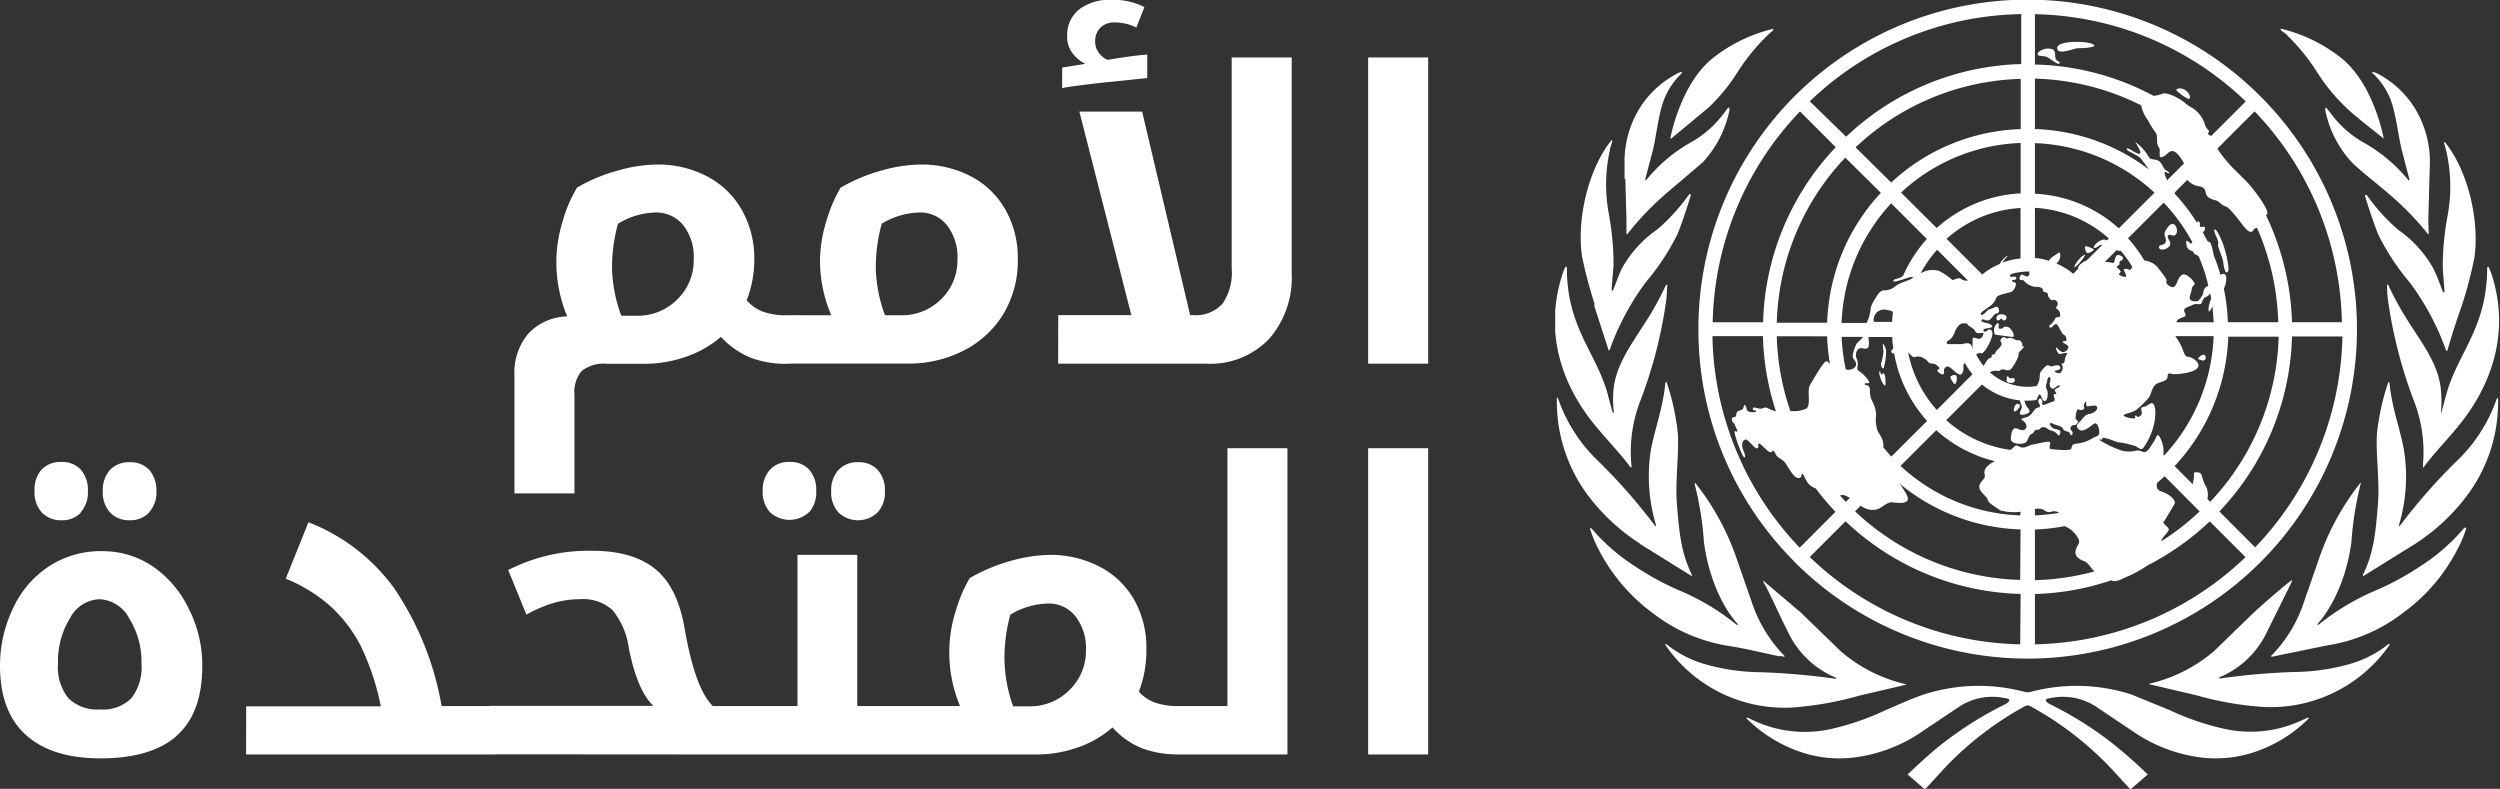 <svg xmlns="http://www.w3.org/2000/svg" viewBox="0 0 288.71 91.1"><rect x="0" y="0" width="288.71" height="91.1" fill="#333333" stroke="none"/><defs><clipPath id="A"><path d="M179.6 0h109.1v91.1H179.6z" fill="none"/></clipPath></defs><path d="M158 87.13h6.93V51.76H158zm-9.32 0V51.76h-6.93v29.78h-5.82c-.15 0-.23.06-.23.18v5.18a.21.21 0 0 0 .23.23zM116.66 71a8.63 8.63 0 0 1 4.34-1.3 3.93 3.93 0 0 1 3.2 1.47 6 6 0 0 1 1.21 3.94 6.23 6.23 0 0 1-1.9 4.57 6.42 6.42 0 0 1-4.72 1.89H117a16.87 16.87 0 0 1-1-5.46 18.92 18.92 0 0 1 .68-5.14m-11.14 10.57c-.15 0-.22.06-.22.18v5.18c0 .15.07.23.22.23h14.14a14.36 14.36 0 0 0 4.73-.79 12.1 12.1 0 0 0 4.07-2.34 9.07 9.07 0 0 0 3.42 2.42 11.67 11.67 0 0 0 4.26.7h.25a.21.21 0 0 0 .23-.23v-5.17c0-.12-.08-.18-.23-.18h-.25a8.4 8.4 0 0 1-2.72-.38 4.74 4.74 0 0 1-1.92-1.28 13.19 13.19 0 0 0 .87-4.8A11.35 11.35 0 0 0 131 69.3a9.72 9.72 0 0 0-4-3.85 12.26 12.26 0 0 0-5.78-1.37 17.6 17.6 0 0 0-4.45.68 20.26 20.26 0 0 0-4.78 2 17 17 0 0 0-1.68 4 15.49 15.49 0 0 0-.68 4.37 15.93 15.93 0 0 0 1.24 6.41zm-4.2-22.36a3.37 3.37 0 0 0 .85-2.44 3.48 3.48 0 0 0-.82-2.46 2.9 2.9 0 0 0-2.27-.9 2.94 2.94 0 0 0-2.28.9 3.49 3.49 0 0 0-.83 2.46 3.41 3.41 0 0 0 .84 2.44 3.27 3.27 0 0 0 4.51 0m-7.92 0a3.44 3.44 0 0 0 .84-2.47 3.5 3.5 0 0 0-.82-2.48 2.89 2.89 0 0 0-2.25-.88 2.94 2.94 0 0 0-2.28.9 3.49 3.49 0 0 0-.83 2.46 3.41 3.41 0 0 0 .84 2.44 3.3 3.3 0 0 0 4.5 0M106 87.13a.21.21 0 0 0 .23-.23v-5.18c0-.12-.08-.18-.23-.18h-7V64.08h-6.9v17.46h-7.2c-.15 0-.23.06-.23.18v5.18a.21.21 0 0 0 .23.23zm-20.68 0c.17 0 .25-.08.25-.23v-5.18c0-.12-.08-.18-.25-.18h-3q-2.05-2-3.25-8.93-.82-4.8-3.4-6.9c-1.73-1.4-4.15-2.1-7.25-2.1a20.37 20.37 0 0 0-9.73 2.22l2.1 5.15a14.86 14.86 0 0 1 3.12-1.34 10.78 10.78 0 0 1 3.11-.44 5 5 0 0 1 3.72 1.26 8.84 8.84 0 0 1 1.88 4.4c.66 3.28 1.6 5.5 2.84 6.66H56.6c-.15 0-.23.06-.23.18v5.18a.21.21 0 0 0 .23.23zm-56.9 0h28.66a.21.21 0 0 0 .23-.23v-5.18c0-.12-.08-.18-.23-.18H51a34.83 34.83 0 0 0-5.5-13.64 22.18 22.18 0 0 0-9.88-7.59L33 66.83A17.93 17.93 0 0 1 38.15 70a16.35 16.35 0 0 1 3.5 4.57 29.4 29.4 0 0 1 2.33 7H28.43zM17.2 59.18a3.38 3.38 0 0 0 .86-2.44 3.56 3.56 0 0 0-.82-2.47 2.94 2.94 0 0 0-2.25-.89 3 3 0 0 0-2.29.89 3.51 3.51 0 0 0-.83 2.47 3.41 3.41 0 0 0 .84 2.44 3 3 0 0 0 2.28.9 2.92 2.92 0 0 0 2.23-.9m-7.92 0a3.4 3.4 0 0 0 .85-2.47 3.55 3.55 0 0 0-.82-2.48 2.92 2.92 0 0 0-2.25-.88 3 3 0 0 0-2.29.89 3.51 3.51 0 0 0-.8 2.5 3.41 3.41 0 0 0 .84 2.44 3 3 0 0 0 2.28.9 2.94 2.94 0 0 0 2.22-.87M7.9 80.63a5.71 5.71 0 0 1-1.2-4 9.5 9.5 0 0 1 1.4-5.27 4 4 0 0 1 3.4-2.16 4.08 4.08 0 0 1 3.42 2.21 9.45 9.45 0 0 1 1.42 5.22 5.83 5.83 0 0 1-1.17 4 4.64 4.64 0 0 1-3.63 1.3 4.72 4.72 0 0 1-3.64-1.3M20.36 85q3-2.6 3-8.1a14.4 14.4 0 0 0-1.63-6.74 12.34 12.34 0 0 0-4.21-4.83 10.37 10.37 0 0 0-5.75-1.68 10.92 10.92 0 0 0-6.1 1.74 11.61 11.61 0 0 0-4.14 4.81A15.26 15.26 0 0 0 0 76.88c0 3.53 1 6.2 3 8s4.85 2.7 8.64 2.7 6.8-.86 8.77-2.6M158 42h6.93V6.64H158zm-35.34-31.82c.33-.1 1.77-.3 4.33-.6l5.5-.57V6.3q-1.4.1-3.78.48l-.82.13a2.51 2.51 0 0 1-1-.82 2 2 0 0 1-.41-1.27 2.17 2.17 0 0 1 .61-1.64 2.25 2.25 0 0 1 1.61-.59 5.63 5.63 0 0 1 2.53.59l.93-2.36a7.85 7.85 0 0 0-3.81-.84 5.81 5.81 0 0 0-3.73 1.11 3.79 3.79 0 0 0-1.38 3.12 3.06 3.06 0 0 0 .59 1.89 4.11 4.11 0 0 0 1.5 1.27l-2.66.43zM122.2 42h17.1a9.38 9.38 0 0 0 7.24-2.84 10.73 10.73 0 0 0 2.63-7.59V6.64h-6.93V31a6.31 6.31 0 0 1-1.08 4.1 4.2 4.2 0 0 1-3.4 1.29h-.32l-5.54-23.5h-7.25l6 23.5h-8.44zm-20.38-16.16a8.73 8.73 0 0 1 4.34-1.3 3.93 3.93 0 0 1 3.2 1.47 6 6 0 0 1 1.21 3.99 6.23 6.23 0 0 1-1.9 4.57 6.43 6.43 0 0 1-4.67 1.84h-1.8a16.87 16.87 0 0 1-1.06-5.41 18.92 18.92 0 0 1 .68-5.14M90.7 36.4c-.15 0-.22.06-.22.18v5.18c0 .15.07.23.22.23h14.14a13.94 13.94 0 0 0 6.48-1.52 11.39 11.39 0 0 0 4.58-4.25 11.89 11.89 0 0 0 1.64-6.23 11.34 11.34 0 0 0-1.43-5.78 9.78 9.78 0 0 0-4-3.85A12.26 12.26 0 0 0 106.3 19a17.16 17.16 0 0 0-4.45.68 19.82 19.82 0 0 0-4.78 2 17.08 17.08 0 0 0-1.68 4A15.45 15.45 0 0 0 94.7 30a15.94 15.94 0 0 0 1.3 6.41zM71.36 25.84a8.76 8.76 0 0 1 4.34-1.3A4 4 0 0 1 78.9 26a5.94 5.94 0 0 1 1.21 4 6.22 6.22 0 0 1-1.89 4.57 6.4 6.4 0 0 1-4.7 1.89h-1.77A16.91 16.91 0 0 1 70.68 31a19.32 19.32 0 0 1 .68-5.14M91.16 42a.21.21 0 0 0 .23-.23V36.6c0-.12-.08-.18-.23-.18h-.23a8.35 8.35 0 0 1-2.77-.41 4.57 4.57 0 0 1-1.93-1.34 12.89 12.89 0 0 0 .88-4.66 11.33 11.33 0 0 0-1.45-5.78 9.85 9.85 0 0 0-4-3.86A12.19 12.19 0 0 0 75.84 19a17 17 0 0 0-4.57.72 19.45 19.45 0 0 0-4.63 1.94 16 16 0 0 0-1.69 4 15.69 15.69 0 0 0-.7 4.43 16.45 16.45 0 0 0 1.25 6.45 6.37 6.37 0 0 0-4.5 2 7 7 0 0 0-1.59 4.84v13.6h6.93V45.6a3.77 3.77 0 0 1 .84-2.76 4.09 4.09 0 0 1 2.93-.83h4.3a14.43 14.43 0 0 0 4.75-.79 12.27 12.27 0 0 0 4.09-2.32 9.69 9.69 0 0 0 3.42 2.4 11.38 11.38 0 0 0 4.26.71z" fill="#fff"/><g clip-path="url(#A)"><g clip-path="url(#A)" fill="#fff"><path d="M266.05 83.07a13.91 13.91 0 0 1-9.26 1.08 30.64 30.64 0 0 1-6.25-2.15l-4.4-1.8a20.63 20.63 0 0 0-11.78-.26h-.4a20.63 20.63 0 0 0-11.78.26c-1.5.5-2.94 1.18-4.4 1.8a30.76 30.76 0 0 1-6.24 2.17 13.94 13.94 0 0 1-9.27-1.08l-.44-.22a.21.21 0 0 0-.15.07 16.08 16.08 0 0 0 7 4.13 14 14 0 0 0 5.51.4 17.74 17.74 0 0 0 7.8-3l4.25-2.85a7 7 0 0 1 5.29-1c1 .1.25.6.1.68a41.27 41.27 0 0 0-7.13 4.44c-1.5 1.1-4.2 3.7-4.2 3.7l2 1.73 2.2-2.4a37.48 37.48 0 0 1 9.21-7.14.93.93 0 0 1 .45-.17.89.89 0 0 1 .45.17 37.64 37.64 0 0 1 9.22 7.14l2.2 2.4 2-1.73a55.45 55.45 0 0 0-4.21-3.7 41.27 41.27 0 0 0-7.13-4.44c-.15-.08-.93-.57.1-.68a7 7 0 0 1 5.29 1l4.25 2.85a17.74 17.74 0 0 0 7.8 3 14 14 0 0 0 5.51-.4 16 16 0 0 0 7-4.12s-.1-.1-.14-.08l-.44.22m9.76-8.7a12.63 12.63 0 0 1-4.18 2.21 24.12 24.12 0 0 1-6.59 1 79.4 79.4 0 0 0-8.59.74c-.18 0-.26 0-.2-.1a10.58 10.58 0 0 0 5.61-5.41l2.8-5.65V67c-.2.07-3 2.46-4.3 3.65l-4.66 4.52a17.55 17.55 0 0 1-7.34 3.75h-.1a.38.38 0 0 0-.07.11h.06l5.38 1.26a37.07 37.07 0 0 0 6.94 1.29A16.69 16.69 0 0 0 276 74.41a.21.21 0 0 0-.19 0m8.73-13.4a22.28 22.28 0 0 1-5 4.36 31.59 31.59 0 0 1-5.14 2.8 27.39 27.39 0 0 0-6.31 3.71l-.36.28c-.07 0-.14 0-.06-.13s3-3.1 3.88-9.4a37.93 37.93 0 0 1 1.06-6.72.23.23 0 0 0 0-.17 29.29 29.29 0 0 0-4.75 8.63l-1.76 5.06a16 16 0 0 1-3.65 6.14l-.16.16a.27.27 0 0 0 0 .11c.25 0 .4-.06.57-.1l5.85-1.2a19.09 19.09 0 0 0 8.77-3.74 20.78 20.78 0 0 0 6.35-7.43 13.15 13.15 0 0 0 1-2.42.2.2 0 0 0-.18 0m3.7-14.94a18.11 18.11 0 0 1-4.58 7.18 66.49 66.49 0 0 0-6.63 7.54c0 .07-.16 0-.1-.08a19.57 19.57 0 0 0 .61-8.48c-.38-2.4-1.43-5-1.7-7.94 0 0-.08-.13-.12-.13a2.42 2.42 0 0 0-.1.28 26.91 26.91 0 0 0-1.24 5.82c-.12 2.4.33 5.46.13 7.92-.23 2.84-.42 5.65-1.73 8.23v.2l6-3.73a23.07 23.07 0 0 0 6.31-6 18 18 0 0 0 3.29-10.49v-.38c0-.03-.14.07-.15.1"/><path d="M282.05 47.6a.08.08 0 0 1-.05.06c-.07 0-.1-.06-.1-.07a14 14 0 0 0 0-2.41c-.2-2.8-1.9-5.14-3.4-7.47a35.71 35.71 0 0 1-2.69-4.79s-.12-.08-.15-.07a16 16 0 0 0 .09 1.62 53.58 53.58 0 0 0 3 11.77 16.32 16.32 0 0 1 1.06 7.44c0 .22 0 .25.06.32.9-1.3 2.67-3.14 3.75-4.46s7.1-8.2 4.2-17.6a6.72 6.72 0 0 0-.46-1.16c-.05 0-.12.1-.13.14 0 6.78-3.26 9.7-4.63 14.32-.26.88-.47 1.7-.64 2.38m.12-14.02l-.64-1.66-.38-.85a13.37 13.37 0 0 0-4.12-4.56 21.92 21.92 0 0 1-3.61-4 .27.27 0 0 0-.16 0h-.07c.06.28 1 3.27 1.6 4.66a27.07 27.07 0 0 0 3.58 5.42l.28.38a30 30 0 0 1 3.92 7.46c0 .06.13.1.14.08a83.36 83.36 0 0 1 1.66-5.17 50.2 50.2 0 0 0 1.47-5.58c.64-4.46-.83-10.24-3.43-13.4a.21.21 0 0 0-.07.16 6.34 6.34 0 0 1 .12.41 5.69 5.69 0 0 1 .16.59 18.46 18.46 0 0 1 .12 7.42 31.76 31.76 0 0 0-.55 5.9c0 .33.22 2.77.2 2.87s-.13 0-.14 0m-8.1-25.23a8.6 8.6 0 0 1 1.93 2.79c.7 1.68.92 4.2 1.4 6.13l.86 3.3c0 .12-.08.17-.14.06a18.22 18.22 0 0 0-5.38-4.45 12.23 12.23 0 0 1-3.5-3.15l-.54-.7s-.12-.06-.15 0a1.46 1.46 0 0 0 0 .29 12.5 12.5 0 0 0 3.08 6c1.26 1.2 2.68 2.27 4 3.4a34.52 34.52 0 0 1 4.76 4.84s.1.07.1 0l-.05-1.57.13-4.8.05-1.65a11.75 11.75 0 0 0-.88-4.8 11.09 11.09 0 0 0-5.26-5.74 2.07 2.07 0 0 0-.48-.15.27.27 0 0 0 0 .18m-10.2-4.73a23.38 23.38 0 0 1 3.67 4.38 21.23 21.23 0 0 0 3.46 4.27c.93.94 3.64 3 4.3 3.57h.06c-.15-.78-1.37-6.48-4.94-9.3a18 18 0 0 0-6.94-3.36.27.27 0 0 0 0 .17l.33.28m-56 77.88a37.12 37.12 0 0 0 6.93-1.29l5.38-1.26h.06a.2.2 0 0 0-.06-.11.31.31 0 0 0-.1 0 17.55 17.55 0 0 1-7.34-3.75l-4.67-4.52-4.3-3.65a.44.44 0 0 0 0 .15c.42.55 1.9 3.92 2.8 5.65a10.58 10.58 0 0 0 5.61 5.41c.06.06 0 .14-.2.1a79.4 79.4 0 0 0-8.59-.74 24.07 24.07 0 0 1-6.59-1 12.63 12.63 0 0 1-4.18-2.21.23.23 0 0 0-.2 0 0 0 0 0 0 0 0 16.69 16.69 0 0 0 15.45 7.23m-2.23-5.9c.16 0 .33.06.58.1a.39.39 0 0 0 0-.11l-.16-.16a16.14 16.14 0 0 1-3.65-6.14l-1.76-5.06a29.29 29.29 0 0 0-4.75-8.63.2.2 0 0 0-.05.17 37 37 0 0 1 1.07 6.72c.87 6.3 3.78 9.3 3.88 9.4s0 .18-.06.13l-.37-.28a27.18 27.18 0 0 0-6.31-3.71 31.49 31.49 0 0 1-5.13-2.8 22.51 22.51 0 0 1-5-4.36.2.2 0 0 0-.18 0 13.89 13.89 0 0 0 1 2.42 21 21 0 0 0 6.35 7.43 19.13 19.13 0 0 0 8.78 3.74c2 .32 3.9.8 5.84 1.2M189.37 62.8l6 3.73a.38.38 0 0 0 0-.2c-1.3-2.58-1.5-5.4-1.72-8.23-.2-2.46.25-5.53.12-7.92a26.32 26.32 0 0 0-1.23-5.82 2.42 2.42 0 0 0-.1-.28s-.1.1-.12.13 0 0 0 0c-.26 2.93-1.3 5.55-1.7 7.94a19.57 19.57 0 0 0 .62 8.48c0 .12-.07.15-.12.08a65.52 65.52 0 0 0-6.63-7.54 18.11 18.11 0 0 1-4.56-7.16s-.12-.1-.14-.1a1.68 1.68 0 0 0 0 .38 18.11 18.11 0 0 0 3.28 10.49 23.25 23.25 0 0 0 6.32 6M188.34 54c.1-.07.08-.1.06-.32a16.31 16.31 0 0 1 1.05-7.44 52.49 52.49 0 0 0 3-11.77l.1-1.62-.16.07a34.64 34.64 0 0 1-2.69 4.79c-1.48 2.33-3.18 4.66-3.38 7.47a13 13 0 0 0 .05 2.41s0 .1-.1.07a.08.08 0 0 1-.05-.06l-.64-2.38c-1.37-4.63-4.65-7.54-4.63-14.32 0 0-.1-.14-.13-.14a5.35 5.35 0 0 0-.46 1.16c-2.92 9.42 3 16.18 4.18 17.6s2.85 3.16 3.76 4.46m-4.2-18.7l1.67 5.17s.12 0 .13-.08a30.09 30.09 0 0 1 3.93-7.46l.28-.38a27.07 27.07 0 0 0 3.58-5.42c.6-1.4 1.53-4.38 1.6-4.66h-.08a.24.24 0 0 0-.15 0 22.29 22.29 0 0 1-3.61 4A13.5 13.5 0 0 0 187.3 31c-.1.22-.24.53-.37.85l-.64 1.66c0 .02-.1.14-.15 0s.18-2.54.2-2.87a32.62 32.62 0 0 0-.54-5.9 18.46 18.46 0 0 1 .12-7.42c0-.2.1-.4.15-.6l.13-.4a.21.21 0 0 0-.07-.16c-2.6 3.16-4.07 8.94-3.44 13.4a52.55 52.55 0 0 0 1.47 5.58m3.54-14.47l.13 4.8v1.57h.1a33.68 33.68 0 0 1 4.71-4.89l4-3.4a12.59 12.59 0 0 0 3.08-6v-.3c0-.05-.14 0-.16 0l-.53.7a12.26 12.26 0 0 1-3.51 3.15 18 18 0 0 0-5.37 4.45c-.06.1-.18.06-.15-.06l.87-3.3c.46-1.92.67-4.45 1.4-6.13a8.3 8.3 0 0 1 1.94-2.79.32.32 0 0 0 0-.18 2.14 2.14 0 0 0-.47.18 11.17 11.17 0 0 0-5.26 5.74 11.74 11.74 0 0 0-.87 4.8v1.65M193 16l4.3-3.57a21.27 21.27 0 0 0 3.47-4.27 23 23 0 0 1 3.67-4.38l.33-.28a.22.22 0 0 0 0-.17 18 18 0 0 0-6.94 3.36c-3.56 2.82-4.8 8.52-4.93 9.3m40.3 31.06c.28-.42-.42-.68-.6.05s.32.37.6-.05m7.6-17.6c-.28-.14-1.4 1.22-1.2 1.44a5.25 5.25 0 0 0 1.21-1.44m.2-.24c.17.1.9-.3.77-.42s-1-.5-1-.26.1.6.25.68m13.44 12.42c.37-.08.32-.68 0-.67s-.72.52-.62.53c.25 0 .45.2.65.14m-4.9-13.32c-.3 0-.38.34-.1.48a1 1 0 0 0 .73-.11c.2-.12.43-.28.4-.6s-.46-.7-.23-.9.5.13.73 0 .26-.28.27-.52-.12-.8-.52-.8-.8.8-.84.84a.94.94 0 0 0 0 .67c.18.4.1.9-.45.9"/><path d="M256.16 28.37c0 .2.52 1.46.57 1.8s.17 1.38.45 1.28.15-.7.12-1a13.17 13.17 0 0 0-.53-2.15c-.14-.44-.75-1.85-1-1.8s.3 1 .38 1.35 0 .3 0 .47m-3.47-16.92c.33.13.33-.48-.23-.93s-1.28-.23-1.08 0a6 6 0 0 0 1.31.94M237.7 7.1c-.66-.42-.1-1-.63-1.4a1.68 1.68 0 0 0-1.65.32c-.44.57.57.38.94.55s1.28.93 1.44.78 0-.2-.1-.26m3.97-2c-.88-.4-4.18-.4-4.1.48s1.9 0 2.4 0 2.5-.08 1.7-.48m-9.1 38.6c-.16-.08-.53.07-.57-.1s-.33-.13-.26 0-.1.3.06.5a.66.66 0 0 0 .82 0 .31.31 0 0 0-.05-.42M230.72 37c.27 0 .26-.2.42-.2s0 .2.3.2.57-.7-.32-.7c-.72 0-.62.7-.4.7m1.14.76c-.55-.14-.44.17-.77.2-.56.06-.07-.4-.34-.63-.12-.1-.45.38-.47.68 0 .15 0 .63.2.65l1.9.25c.42.1 0-1-.53-1.16m-6.1 6.6c.17 0 .3-.6.2-.9s-.65-.07-.7.06.34.83.5.83m-8-.04c0-.25 0-1-.18-1.15s-.15.13-.28.1-.1-.36-.22-.36 0 .6.18 1 .47.92.5.45m-.2-1.88a8.11 8.11 0 0 0 .27-1.82c0-.48-.3-.93-.36-.9s0 .33.05.8a6.23 6.23 0 0 1-.3 1.5c0 .2.2.7.34.42"/><path d="M207.27 64.92a38 38 0 0 0 53.78-53.79A38 38 0 0 0 196.14 38a37.78 37.78 0 0 0 11.13 26.9m-9.5-26.08h5.82a30.44 30.44 0 0 0 1.5 8.68 3.27 3.27 0 0 1-.92-.36c-.37-.2-.66.07-.83.06-.37 0-.92-.3-.92 0s.44.14.4.3-1.05.17-1.1-.22-.27-.75-.35-.3-.5.37-.68.52a.64.64 0 0 0-.19.52c0 .2-.53.06-.5.43s.32.4.4.73.36.53.2.64-.14-.12-.28 0 .92 3.14 1.15 3-.3-1-.28-1.4.08-.53.37-.66 1.12 1.2 1.4 1-.08-.42.17-.52 1.22 1.34 1.5.9c.18-.27.36.18.44.33.27.5.8.52 1.15 1.06s1 1.74 1.5 1.67.22-.47.4-.47.35.65.7 1.1a2.15 2.15 0 0 0 .87.58 31 31 0 0 0 2.28 2.7l-4.13 4.14a36.18 36.18 0 0 1-10.08-24.35m33.13-8.4l-.43.2a7.54 7.54 0 0 0-1.54 1l-4.12-4.12a14 14 0 0 1 8.54-3.56v5.83a8.25 8.25 0 0 0-2.09.48c.2-.37.63-.75.6-.8s-.67.46-.95 1m-3.08 9.5v.2a.41.41 0 0 1 0 .11 1.06 1.06 0 0 0-.17-.47.53.53 0 0 0-.29-.21.52.52 0 0 0-.33 0h-.17l-.2.08h-1.5c-.2 0-.32 0-.33-.1-.1-.44.45-.06.92-1.3a4 4 0 0 1 .19-.41l.1-.15.1-.12.1-.1a.67.67 0 0 1 .59-.21h.3l.05.06.08.1.12.12a1.88 1.88 0 0 0 .23.16 1.09 1.09 0 0 1 .41.32.47.47 0 0 1 .07.12l.06.1a.33.33 0 0 0 .23.14h.1a.69.69 0 0 0 .2 0h.1c.17-.06.25 0 .28 0a.19.19 0 0 1 0 .08 1.36 1.36 0 0 1-.06.2.86.86 0 0 1-.13.2.39.39 0 0 1-.36.17c-.17 0-.36-.1-.5-.12a.21.21 0 0 0-.21.07v.06a.14.14 0 0 0 0 .06v.1a.5.5 0 0 0 0 .12V40m-11 9.63a3.69 3.69 0 0 1-.13-1.72 3.79 3.79 0 0 0-.52-1.7 2.83 2.83 0 0 1-.21-1.18c0-.73-.6-.46-.6-.67s.45 0 .52-.17-.63-1-1.06-1.25-.3-.48-.26-.77a1.59 1.59 0 0 0-.16-.83c-.14-.43 0-1.07.5-1.14.22 0 .56.15.8 0s.12-.85.1-1.28h2.75c0 .44.06.9.12 1.33-.18.14-.3.3-.22.43a.25.25 0 0 0 .31.11 15.68 15.68 0 0 0 3.81 7.82l-4.13 4.12q-.48-.52-.93-1.08a1.3 1.3 0 0 0 0-.34c0-.65-.45-1.1-.7-1.65m-3.63-7a21.49 21.49 0 0 1-.48-3.76h2.45c-.15.34-.67.63-.76.86s-.64 1.32-.3 1.7c.8.93-.33 1.4-.9 1.2m.46 14.84l-.47.46-.68-.74h.06c.25-.14.65 0 1.1.3m6.2-25.72a.68.68 0 0 0-.18.13c-.3.28-1.06.25-1 .53s2.16-.66 2.24-.45-.93.47-1.53.75-.83.76-1.77.77c-.44 0-.68.38-.9.73a6.13 6.13 0 0 0-.65 1.21 5.15 5.15 0 0 1-.48 1.82h-2.9a21.47 21.47 0 0 1 5.73-13.81l4.12 4.12a15.78 15.78 0 0 0-2.72 4.2m3.87-3l3.6 3.6a2.49 2.49 0 0 1-.37 0c-.36-.05-.42-.3-.67-.27-.6.1-.66.27-.8.18a7.76 7.76 0 0 0-1.45-1 2.56 2.56 0 0 0-2 .16l-.17.08a14.08 14.08 0 0 1 1.89-2.7M218.6 36l-.1 1.17h-2.1a1.23 1.23 0 0 1 .16-.87 1.21 1.21 0 0 1 1.17-.54 2.53 2.53 0 0 1 .86.24m1.76 4.67l.26.28c.16.15.38.38.6.27s.67 0 .76.05a1.82 1.82 0 0 1 .72.54c.2.28.6.08.88.3s.6.43.25.57.38.58.52.56.2-.16.15-.47c0-.12.16-.54.54-.42s1.16 1.18 1.5.84.15-.88.23-1.06a2.22 2.22 0 0 1 .15-.23 7.78 7.78 0 0 0 .88 1.32l-4.12 4.13a14 14 0 0 1-3.31-6.67m3.3-14.34l-4.12-4.1a21.36 21.36 0 0 1 13.81-5.73v5.82a15.62 15.62 0 0 0-9.69 4m-5.27-5.26l-4.1-4.05a28.87 28.87 0 0 1 19.07-7.91v5.8a23 23 0 0 0-15 6.21m-1.15 1.15a23 23 0 0 0-6.2 15h-5.82a28.82 28.82 0 0 1 7.91-19.07zM211 38.84a25.11 25.11 0 0 0 .32 3.14c-.15 0-.14-.26-.43-.25s-1.44 2-1.88 2.77c-.36.66.17 2.24-.4 2.68a3.51 3.51 0 0 1-1.75.29h-.1a28.79 28.79 0 0 1-1.57-8.64zm22.3 35.57A36.11 36.11 0 0 1 209 64.33l4.13-4.13a30.45 30.45 0 0 0 20.22 8.39zm0-7.44a28.88 28.88 0 0 1-19.07-7.92l.65-.65a3 3 0 0 0 .47.28 2.12 2.12 0 0 0 1.38.15c.43-.07 1.17-.82 1.67-.82s1.27.22 1.77-.1-.34-1.32-.6-1.78a2.74 2.74 0 0 0-.23-.31 23 23 0 0 0 14 5.32zm0-7.45a21.34 21.34 0 0 1-13.82-5.72l4.13-4.12a15.62 15.62 0 0 0 6.76 3.58c-.88.43-1.35 1-1.17 1.53s-.62.8-.62 1.42.8 1 1 1.56c.08.33.8.75 1.42 1.17a6.15 6.15 0 0 0 2.35.16zm-.25-8c-.3-.24-.48.2-.88.44a14 14 0 0 1-7.41-3.44l4.12-4.12a8.2 8.2 0 0 0 4.41 1.84c0 .23.15.43.2.78 0 .18-.3.6-.2.8s1 0 1.07-.27-.25-.47-.4-.77a2.77 2.77 0 0 1-.17-.51h.35a6.84 6.84 0 0 0 .91-.06.26.26 0 0 0 .21-.18 2.26 2.26 0 0 1 .11-.28l.1-.15.05-.06h.05a.19.19 0 0 1 .07.08c.14.23.27.8.56.68s.35-1 .2-1.25a.9.9 0 0 1 0-.89c0-.12.08-.73.3-.6s0 .6 0 .75c0 .3.17.7.52.53.16-.07.43-.44.62-.3s-.52.32-.55.5.26.32.16.43-.18 0-.27.07.25.72 0 .8-.88.32-1.07.4-.37-.1-.27-.22-.08-.5-.22-.5-.2.13-.23.3.24.45.2.6-.35.15-.5.27-.46.65-.76.85-.88.25-.88.36.3.25.36.34c.25.28.35.72-.06.9s-.85-.32-1.13-.15-.35.6-.4 1.16 1.1.76 1.65.48c.37-.18.35-.85.72-1s.35-.57.68-.5.3-.3.7-.3.43.27.94.4c.8.2.77.82.93.47s.23-.5-.45-.65-.85-.9-.38-.65 1.12.28 1.24.63.75.24.8.54c.1.45.47 0 .23-.28s-.25-.4 0-.62.3.1.6-.28-.14-.3-.17-.5.06-1.3.36-1.1.75-.1.62-.23.07-.7.18-.66 0 .38.12.5 1.12-.3 1.2.15-.72.75-.87.75c-.38 0-.7.38-1 .75s-.65.53-.38.9.6.3 1 .1.7-.54.93-.64c.44-.2.66 1 .53 1.25s-.58.3-.8.48a4.21 4.21 0 0 1-1.9.6c-.4.08-.4.23-.5.56s-1.9.1-2.35.06.27-.9-.34-.85-1.2.24-1.83.34c-.4.07-1 .58-1.5.2m5.3 9.24a2.91 2.91 0 0 1 1.31 1.05c.33.5.44.68.16 1.15-.53.86-.27 1.45.7 1.8.56.2.77.82 1.23 1.2A29.12 29.12 0 0 1 235 67v-5.85a22.92 22.92 0 0 0 3.44-.39M235 59.52v-.74c1.32-.2 1 .56 1.95.3a.94.94 0 0 1 .85.15 23.5 23.5 0 0 1-2.8.29m0 14.9V68.6a30.24 30.24 0 0 0 8.84-1.59.62.62 0 0 0 .34.11 2.61 2.61 0 0 0 1.08-.36 14.35 14.35 0 0 0 2.74-1.46 30.9 30.9 0 0 0 7.19-5.09l4.13 4.13A36.1 36.1 0 0 1 235 74.41m16.2-52.24l1.4-1.4a2.21 2.21 0 0 0 1.37.75c.5.07.68.28.76.77s.64.73 1.1.83.78.65 1.2.72 1.67 1.78 2.15 2.38c.27.32.74.8 1 .42s.35-.26.46-.35a29 29 0 0 1 2.46 10.92h-5.82a22.6 22.6 0 0 0-.46-3.88 2.54 2.54 0 0 0 .28-1.27c0-.43-.37-.57-.67-.3a21.28 21.28 0 0 0-.77-2.25 9.1 9.1 0 0 0-.33-1.32c0-.14-.2-.25-.4-.35l-.54-1c.3-.25.38-.72 0-.65-.6.1-.2-.32-.4-.55s-.2 0-.28.07a23.41 23.41 0 0 0-2.58-3.36.1.1 0 0 0 .05-.06.25.25 0 0 0 0-.08m3.54 33.94a8.56 8.56 0 0 1-.48-1.3c-.06-.36-.86-.4-.88-.2a3.48 3.48 0 0 1-.13 1.18v.1l-2.1-2.1a23.07 23.07 0 0 0 6.2-14.95h5.82a28.82 28.82 0 0 1-7.91 19.07l-.32-.32a2.32 2.32 0 0 0-.16-1.48m-4.8 4l1.16-1.93c.25-.56-.83-1.25-1.45-1.44s-.65-.55-.57-1l.88-.78 4.04 4.06a28.48 28.48 0 0 1-4.38 3.42c-.14-.22.64-.88.8-1.25s-.8-.65-.54-1.1m2.5-23.87c-.5-.7.2-.75.88-1.08.4-.18.86.07.94-.14s.25-.6.44-.7a1.34 1.34 0 0 0 .6-.46c0 .2.08.4.1.6a4.24 4.24 0 0 0-.31 1.1c0 .3 0 .7.35 0l.1-.2.15 1.84h-4.3a.25.25 0 0 0 0-.07c.23-.57 1.3-.45 1-.9m.8-8.23l-.08.1c-.12.1-.63-.66-.6-.1s.2.8.6.94.2.34.47.43a1 1 0 0 1 .39.25 19.91 19.91 0 0 1 1.1 3.35 1.27 1.27 0 0 0-.42.31c-.18.24-.14.62-.3.86-.35.52-.45.8-1.2.56-.5-.17-.06-.8 0-1.3s.34-.43.34-.65-1-1.4-1.5-1-.45.85-.75 1.24c-.17.2-.38.22-.7 0s-.38-.4-.3-.6-.74-1.13-1-1.52a2.43 2.43 0 0 0-1.57-.81 15.33 15.33 0 0 0-1.88-2.56l4.12-4.12A21.75 21.75 0 0 1 253.2 28m-6.94 2.84l-.23.32c-.04.06-.57-.23-.73-.07s.7 1.1-.13.84-.28-.34-.27-.57-.74-.52-.33-.67 0-.46.36-.58.33-.54-.24-.65-.38 1.06-.74.9a3.57 3.57 0 0 0-.87-.11l1.36-1.37a1.24 1.24 0 0 0 .5.1 14.51 14.51 0 0 1 1.32 1.86m-1.55 20.23a13.31 13.31 0 0 1 1.89.44c.4.2.72.6 1 .1a7.56 7.56 0 0 0 1.23-3c.23-1.5-.08-2-.3-2.05s-.6.4-1 .43-.2.44-.18.7-.42.57-.54.42-.36-.17-.22.07-.8.14-1.2-.08c-.56-.3.67-.32 1.33-.78a10.4 10.4 0 0 0 1.46-1.43c.28-.46.33-1.12.76-1.48s1.34-.32 1.37-.86.22-.45.52-.36 3.1-.1 3.06-1c0-.42-.65-.92-1.25-1-.38 0-.5-.76-.73-1.22a8.44 8.44 0 0 0-.7-1.15h4.43a21.42 21.42 0 0 1-5.73 13.8l-.06-.06v-.37c.08-.8-.5-2.1-.7-1.93s-.05.24-.64 1.08c-.22.32-.47.84-.85.86s-.43-.26-1-.15a3.36 3.36 0 0 1-1.6 0 12.28 12.28 0 0 1-2.66-1.27c.1-.1.38.13.37-.15s1.6.38 1.9.48m15.76 12.1l-4.13-4.14a30.44 30.44 0 0 0 8.39-20.21h5.82a36.13 36.13 0 0 1-10.08 24.35m10.08-26h-5.82a30.78 30.78 0 0 0-3-12.35l.1-.1c.45-.43-1.9-3.35-2.27-3.72l-1.27-1.26a14.86 14.86 0 0 1-2.18-2.62l4.3-4.3a36.13 36.13 0 0 1 10.08 24.35M235 1.64a36.09 36.09 0 0 1 24.35 10.07l-4 4c-.25-.15-.45-.2-.32-.38.26-.33-.26-.27-.44-1.1a3.5 3.5 0 0 0-1.59-1.87c-.5-.28-.84-.66-1.3-.92s-1.5-.83-2-.6a4.26 4.26 0 0 1-1 .23A30.42 30.42 0 0 0 235 7.45zm0 7.44a28.94 28.94 0 0 1 12.26 3.08 4.49 4.49 0 0 0 .83 1.78 9.77 9.77 0 0 0 .83 1.35c.3.34.1.9.24 1.4.06.22.24.4.26.62a6.61 6.61 0 0 0 0 .77c0 .15.38.08.66-.15s.52-.56.92-.47.93.85 1.22 1.42l-1.94 1.93c-.23-.44-.36-.85-.27-.93s.3.12.4.13c.38 0-.28-.34-.33-.38-.32-.27-.34-.7-.72-1s-1-.14-1.18-.45a5.71 5.71 0 0 0-1.58-1.78c-.06 0 .78 1.14.53 1.34s-1.4-.8-1.53-.57 1.2.7 1.56 1.07c.2.2.62.78 1 1.33A23 23 0 0 0 235 14.9zm0 7.45a21.41 21.41 0 0 1 13.81 5.72l-4.12 4.12a15.62 15.62 0 0 0-9.69-4zm0 7.47a14 14 0 0 1 8.54 3.54l-.23.23-.2-.08c-.48-.18-1.54.76-1.28.92s.6-.37.83-.34h.14l-1.82 1.8c-.53.23-1 .6-1 .93v.06l-.56.56-.32-.26a8.4 8.4 0 0 0-1.62-.93 1.17 1.17 0 0 0 .45-.88c0-.62-.2-.36-.53-.13s-.63.36-.77.7a7.48 7.48 0 0 0-1.63-.33zm-.68 7.42a.36.36 0 0 1-.13.48c-.22.17-.75-.5-.93.06s.36.3.45.44a2.18 2.18 0 0 0 1.22.72c.38 0 1 0 1 .44 0 .2.54.17.56.37 0 .35.3.77.54.72a.46.46 0 0 1 .48.75c-.26.32.3.2.4.85s-.46.15-.6.6a2.32 2.32 0 0 1-.63.75c-.12.1.1.3.25.2s.33-.42.56-.36.56 1.1.88 1.25.24.5.27.63-.47 0-.42.17.66.34.65.6a.71.71 0 0 1-.65.58c-.27 0-.8-.68-.8-.53s.24.8.5.75 1-.3.74.07-.18 1-.37 1-.3 0-.1.28a.84.84 0 0 1-.22.78c-.16.18-.65 0-.67-.14s.65-.08.64-.4-.33-.37-.86-.2c-.27.1-.4-.08-.6-.1s-.76.66-.84.8a1.51 1.51 0 0 0-.09.6 2 2 0 0 1-.35 1 6.23 6.23 0 0 1-1.06.09A6.61 6.61 0 0 1 229.8 43a1.33 1.33 0 0 1 .82-.18c.32.08.36-.1.57-.16s.7.25 1 0 1-1.5.92-1.76.73-.75.58-.9-.18.06-.23 0 .23-.1 0-.48-.5-.15-.65-.25c-.35-.22-.8-.32-.9-.2s-.4-.17-.53-.13a.5.5 0 0 0-.33.28c-.1.16.14.36.1.55-.08.37-.7.73-.73 1s-.28.06-.38.24 0 .33-.22.33-.52.54-.74.92a6.44 6.44 0 0 1-.86-1.33c.17-.08.36-.25.55-.13.34.22 1.5-1.88 1.3-2.46s-.5-.16-.75-.06-.36-.16-.17-.28 1.4-.1.72-.54c-.27-.18-1.13-.22-1.05-.47s.45 0 .58 0c.52.18.8-.76 1.13-.78.54 0 .35-1-.15-.74s-.7.2-.93.46-.7.68-.7.27c0-.17 1.12-.83 1.36-1.1a2.32 2.32 0 0 0 .46-.77c.13-.32 1.53-.5 1.8-.67a1.38 1.38 0 0 0 .44-.85c0-.27-.42-.2-.46-.38s.53 0 .5-.33-.56 0-.72-.2c0-.07 0-.15.1-.24a6.93 6.93 0 0 1 2-.3h.13m-.94-29.76v5.8a30.49 30.49 0 0 0-20.22 8.39L209 11.7a36.09 36.09 0 0 1 24.35-10.07m-25.5 11.22L212 17a30.49 30.49 0 0 0-8.39 20.22h-5.82a36.18 36.18 0 0 1 10.08-24.35"/></g></g></svg>